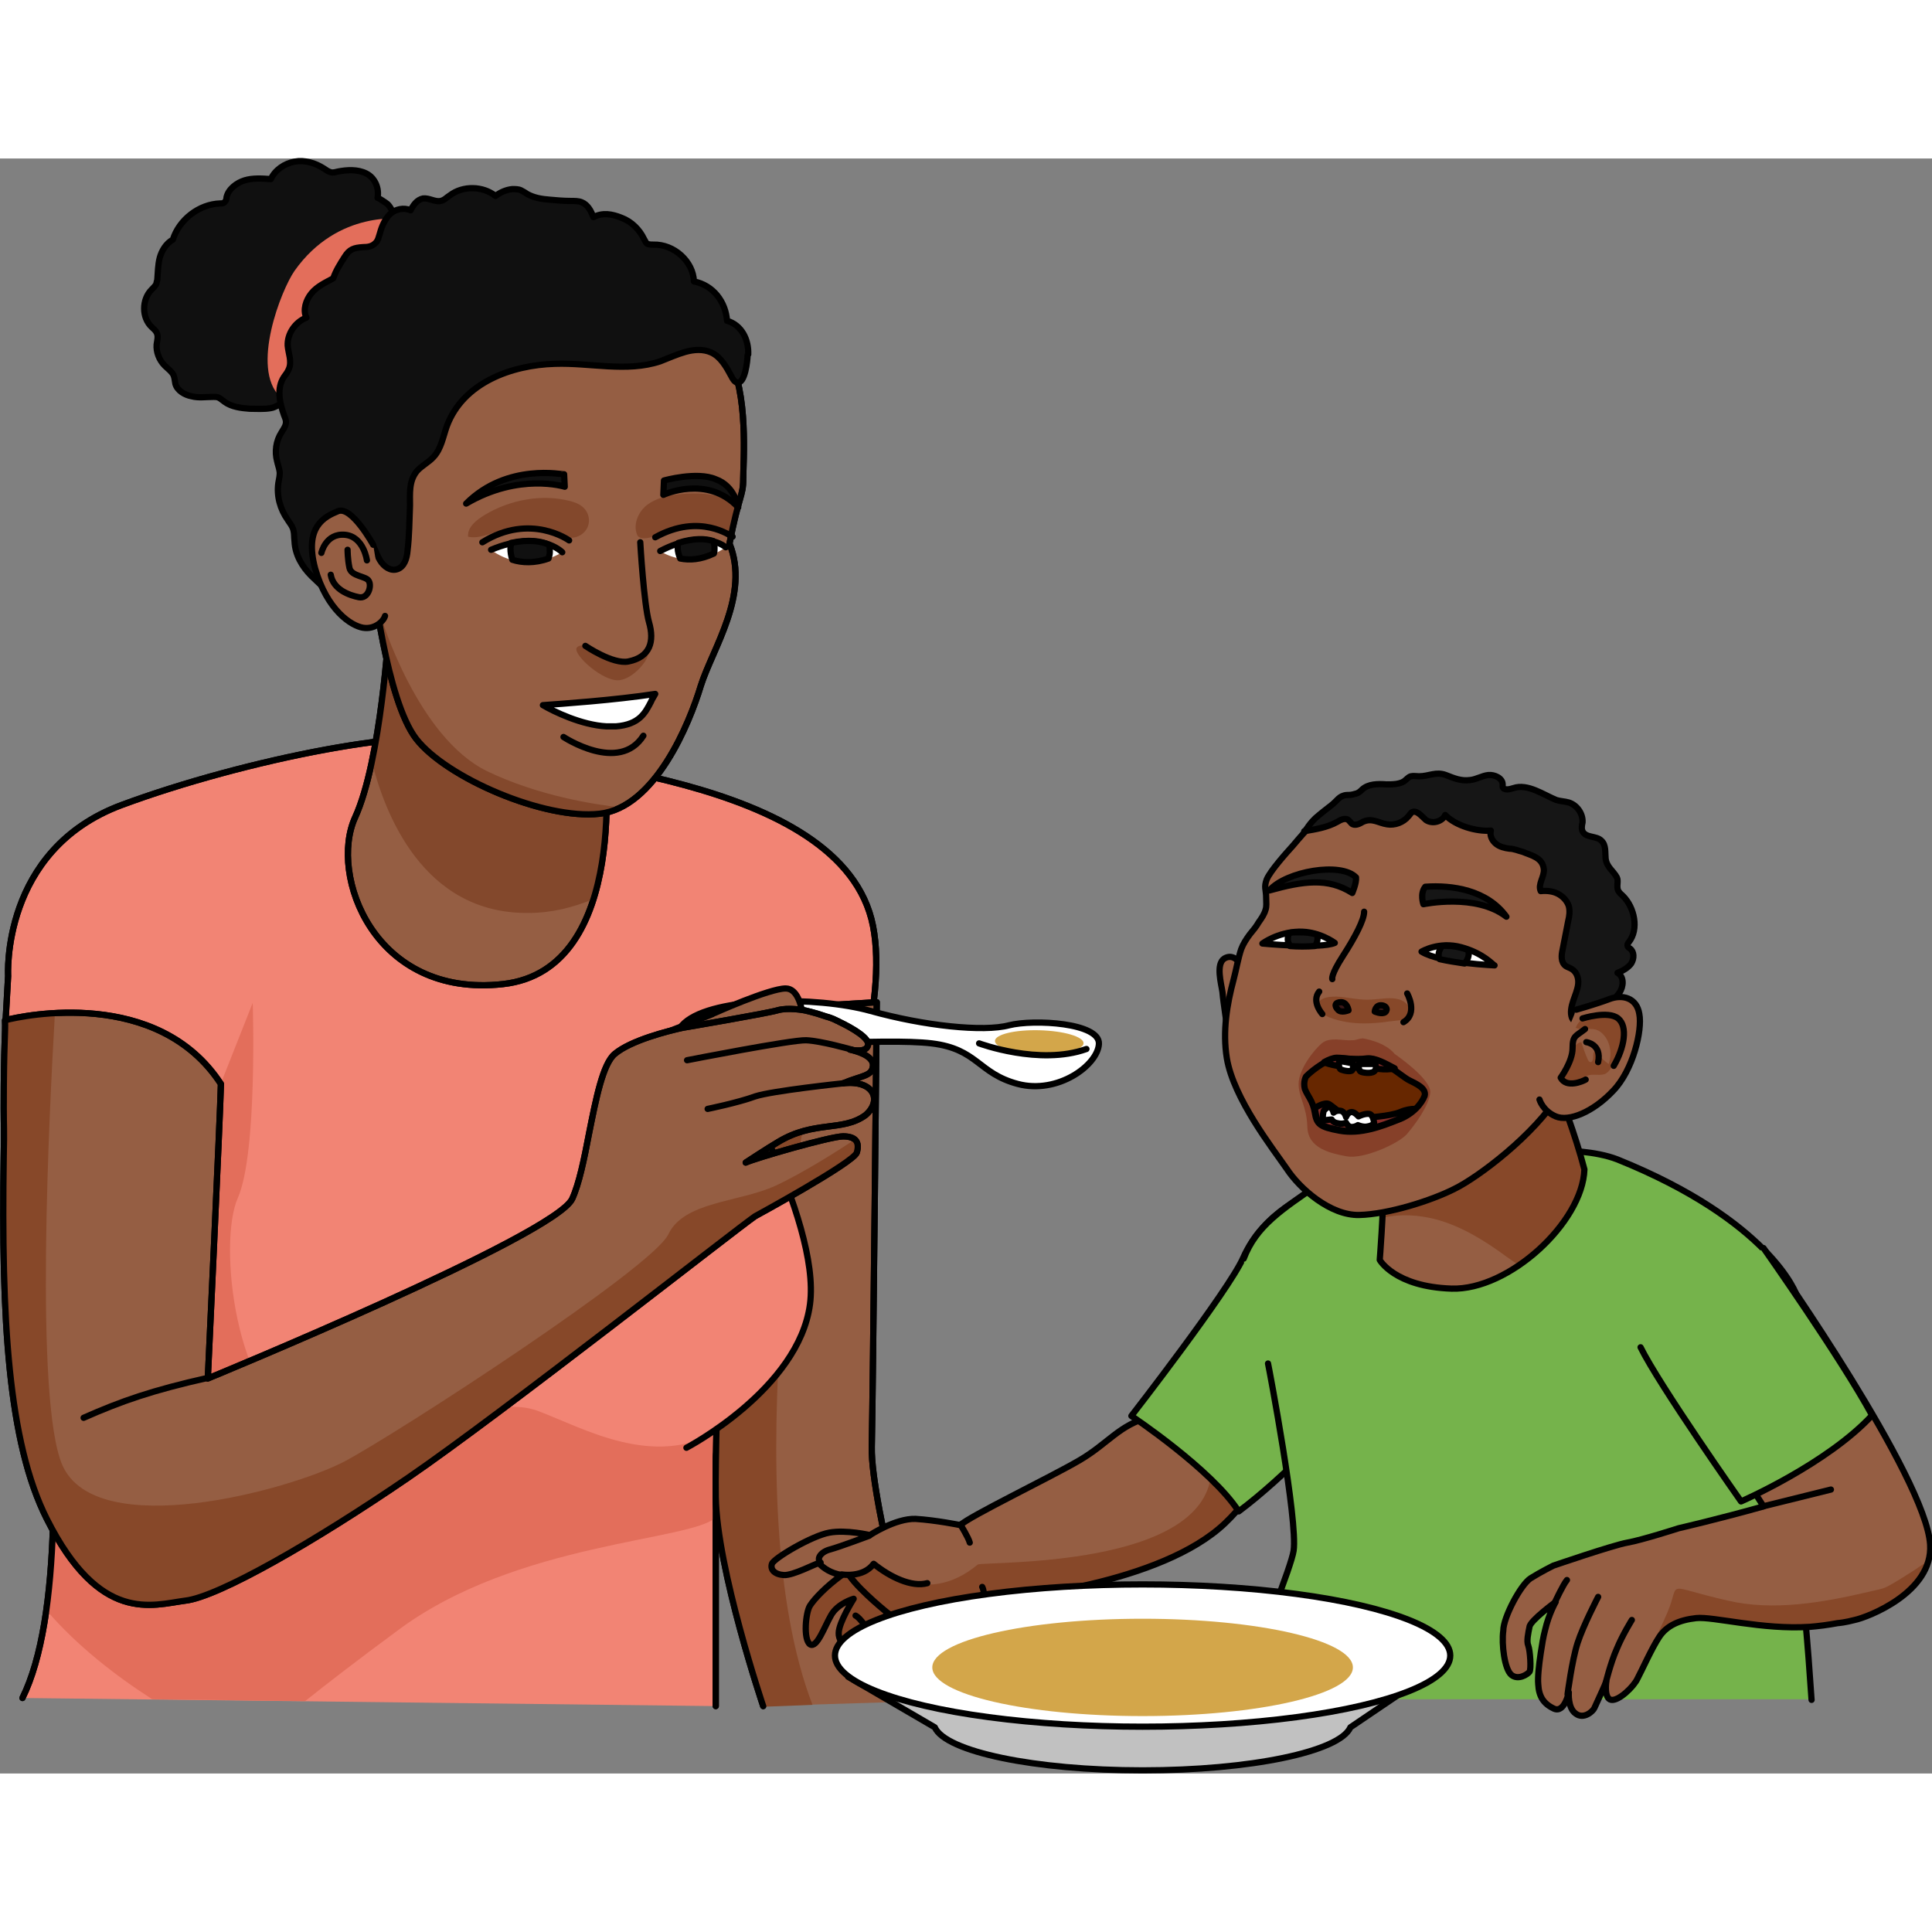 <?xml version="1.0" encoding="utf-8"?>
<!-- Created by: Science Figures, www.sciencefigures.org, Generator: Science Figures Editor -->
<svg version="1.1" id="Layer_1" xmlns="http://www.w3.org/2000/svg" xmlns:xlink="http://www.w3.org/1999/xlink" 
	 width="800px" height="800px" viewBox="0 0 309.6 258.8" xml:space="preserve"
	>
<rect x="0" y="0" width="309.6" height="258.8" fill="#808080" stroke="none"/>
<style type="text/css">
	.st0{fill:#F28474;stroke:#000000;stroke-linecap:round;stroke-linejoin:round;stroke-miterlimit:10;}
	.st1{fill:#E36E5B;}
	.st2{fill:none;stroke:#000000;stroke-linecap:round;stroke-linejoin:round;stroke-miterlimit:10;}
	.st3{fill:#955E43;stroke:#000000;stroke-linecap:round;stroke-linejoin:round;stroke-miterlimit:10;}
	.st4{fill:#874829;}
	.st5{fill:#83482C;}
	.st6{fill:#FFFFFF;stroke:#000000;stroke-linecap:round;stroke-linejoin:round;stroke-miterlimit:10;}
	.st7{fill:#D3A64A;}
	.st8{fill:#FFFFFF;}
	.st9{fill:#EFBFA0;}
	.st10{fill:#E9A77E;}
	.st11{fill:#955E43;}
	.st12{fill:#75B34B;}
	.st13{fill:#C1C1C1;stroke:#000000;stroke-linecap:round;stroke-linejoin:round;stroke-miterlimit:10;}
	.st14{fill:#161616;stroke:#000000;stroke-linecap:round;stroke-linejoin:round;stroke-miterlimit:10;}
	.st15{fill:#391616;stroke:#000000;stroke-linecap:round;stroke-linejoin:round;stroke-miterlimit:10;}
	.st16{fill:#864029;}
	.st17{fill:#672700;stroke:#000000;stroke-linecap:round;stroke-linejoin:round;stroke-miterlimit:10;}
	.st18{fill:#862E29;stroke:#000000;stroke-linecap:round;stroke-linejoin:round;stroke-miterlimit:10;}
	.st19{fill:#101010;stroke:#000000;stroke-linecap:round;stroke-linejoin:round;stroke-miterlimit:10;}
</style>
<g>
	<path class="st0" d="M3.6,246.7c12.6-25.5-2.7-108.6-2.7-108.6l0.4-7.1c0,0-1.2-20.2,18.2-27.4s48.8-13.2,57.2-9.9
		s58.4,4.8,63.2,29.3c4.8,24.6-25.2,78.3-25.2,85.2V248"/>
	<path class="st1" d="M86.2,200.7c-9-3.4-26.2,7.6-37.4,3c-11.1-4.6-13.9-29.9-10.7-37.1s2.4-31.3,2.4-31.3l-5.1,12.9L6.3,175.9
		c2,18.8,3.4,40.9,1.2,56.8c4.8,5.6,11.1,10.5,16.9,14.2l24.5,0.3c3.5-2.8,8.3-6.5,14.8-11.3c19.1-14.3,47.2-14.3,51.1-18.2v-9.5
		c0-1.2,0.2-4.3,0.2-4.3C104.7,210,93.4,203.4,86.2,200.7z"/>
	<path class="st2" d="M3.6,246.7c12.6-25.5-2.7-108.6-2.7-108.6l0.4-7.1c0,0-1.2-20.2,18.2-27.4s48.8-13.2,57.2-9.9
		s58.4,4.8,63.2,29.3c4.8,24.6-25.2,78.3-25.2,85.2V248"/>
	<path class="st3" d="M148.3,247.2c0,0-8.8-31.5-8.6-40.7c0.2-9.2,0.8-71.3,0.8-71.3s-19.8,1.2-25.4,1.6c1.4,24.6-0.6,66.1-0.4,77.7
		c0.2,11.6,7.6,33.5,7.6,33.5"/>
	<path class="st4" d="M130.2,247.8c-12.5-32.5-1.4-95.8,1.8-112c-6.1,0.4-13.6,0.8-16.7,1.1c1.4,24.6-0.6,66.1-0.4,77.7
		c0.2,11.6,7.6,33.5,7.6,33.5L130.2,247.8z"/>
	<path class="st2" d="M148.3,247.2c0,0-8.8-31.5-8.6-40.7c0.2-9.2,0.8-71.3,0.8-71.3s-19.8,1.2-25.4,1.6c1.4,24.6-0.6,66.1-0.4,77.7
		c0.2,11.6,7.6,33.5,7.6,33.5"/>
	<path class="st0" d="M115.6,142.7c0,0,16,27.3,14.2,40.9c-1.8,13.6-19.8,23-19.8,23"/>
	<path class="st3" d="M62.3,75.4c0,0-1.2,21-5.4,30.2s3,29,23.7,26.7s16.2-37.1,16.2-37.1L62.3,75.4z"/>
	<path class="st5" d="M62.3,75.4c0,0-0.7,11.5-2.7,21.3c2,8,8.1,24.4,25.1,24.2c3.7,0,7.2-0.9,10.3-2.2c3.4-10.6,1.7-23.5,1.7-23.5
		L62.3,75.4z"/>
	<path class="st2" d="M62.3,75.4c0,0-1.2,21-5.4,30.2s3,29,23.7,26.7s16.2-37.1,16.2-37.1L62.3,75.4z"/>
	<path class="st3" d="M59.7,67c0,0,2.2,19.8,7,26c4.8,6.2,20.5,13,29.4,12c8.9-1,14.4-14.5,16.2-20.5c1.9-6,7.9-14.6,4.6-22.8
		c1.5-7.7,2.2-7.6,2.2-10.3c0-2.7,0.9-14-2.4-19.5S93.5,12.2,75.9,17.5S48.4,55.4,52,62.4S59.7,67,59.7,67z"/>
	<path class="st5" d="M92.5,78.3c-1,0.8,3.4,5,6.2,5.3c2.8,0.3,6.2-4.4,4.8-4.5s-3.6,1.6-5.8,0.8C95.5,79.1,93.5,77.4,92.5,78.3z"/>
	<path class="st5" d="M117.9,55.5c-2.5-1.9-6-2-9.1-1.7c-1.8,0.2-3.6,0.6-5.1,1.7c-1.4,1.1-2.3,3.1-1.6,4.8c0.6,1.4,3.9-0.2,4.9-0.6
		c2.1-0.7,4.5-0.8,6.7-0.2c1,0.2,1.9,0.6,3,0.7c0.2,0,0.3,0,0.5,0c0.4-2,0.8-3.4,1-4.4C118.1,55.7,118,55.6,117.9,55.5z"/>
	<path class="st5" d="M77.7,57.1c-1.3,0.8-2.8,1.9-2.7,3.5c1.7,0.4,3.4-0.5,5-0.9c1.7-0.5,3.5-0.5,5.3-0.6c1,0,2,0,2.9,0.3
		c0.9,0.4,1.6,1,2.6,1.3c1.3,0.3,2.7-0.3,3.3-1.5c0.6-1.2,0.2-2.7-0.9-3.5c-0.5-0.4-1.1-0.6-1.8-0.8C86.8,53.7,81.7,54.7,77.7,57.1z
		"/>
	<path class="st5" d="M78.1,98.2c-11.2-5.4-17-24.6-17-24.6l-0.4,0.1c1.1,6.3,3.1,15.4,6,19.3c4.8,6.2,20.5,13,29.4,12
		c1.2-0.1,2.3-0.5,3.4-1C95.1,103.5,86.2,102.1,78.1,98.2z"/>
	<path class="st2" d="M59.7,67c0,0,2.2,19.8,7,26c4.8,6.2,20.5,13,29.4,12c8.9-1,14.4-14.5,16.2-20.5c1.9-6,7.9-14.6,4.6-22.8
		c1.5-7.7,2.2-7.6,2.2-10.3c0-2.7,0.9-14-2.4-19.5S93.5,12.2,75.9,17.5S48.4,55.4,52,62.4S59.7,67,59.7,67z"/>
	<path class="st6" d="M109.7,138.5c4.7-4.2,21.2-4.3,29.8-1.9c8.6,2.4,18.1,3.4,22.2,2.3c4-1,14.6-0.4,14.4,3s-6.6,8.1-13,6.4
		c-6.4-1.7-6.4-5.6-13.8-6.5s-29.1,0.7-29.1,0.7S105,142.7,109.7,138.5z"/>
	
		<ellipse transform="matrix(2.687709e-02 -1 1 2.687709e-02 20.363 304.287)" class="st7" cx="166.5" cy="141.7" rx="1.9" ry="7.1"/>
	<path class="st2" d="M156.9,141.8c0,0,9.7,3.6,17.2,0.9"/>
	<g>
		<path class="st8" d="M118.2,63.1c0,0-0.1,0-0.1,0.1C118.1,63.2,118.1,63.1,118.2,63.1z"/>
		<path class="st8" d="M117.5,62.9c0.1,0,0.1,0,0.2,0C117.7,62.9,117.6,62.9,117.5,62.9z"/>
		<path class="st8" d="M118.1,62.8c0,0,0.1,0,0.1,0C118.2,62.8,118.2,62.8,118.1,62.8z"/>
		<path class="st9" d="M128.1,151c0.1,0.1,0.2,0.1,0.3,0.2c0-0.1,0.1-0.2,0.1-0.3C128.3,151,128.2,151,128.1,151z"/>
		<path class="st6" d="M97.2,91c0.5,0,1,0,1.5,0c3.8-0.3,4.7-2.2,5.6-3.9c0.2-0.5,0.5-0.9,0.7-1.3c-6.5,1-15.2,1.6-18,1.8
			C88.7,88.6,93.2,90.8,97.2,91z"/>
		<path class="st3" d="M122.7,137.1c2-0.6,4.8-0.3,5.9-0.1c-0.2-1.2-0.8-4-2.7-4c-2.6,0-11.6,4-11.7,4.1l-8.1,3.2
			C111.8,139.2,121,137.6,122.7,137.1z"/>
		<path class="st10" d="M114.9,144.6c-1.2,0.3-3.9,1.1-6.1,1.8c2.4-0.6,5.9-1.6,9.1-2.4c-0.6,0.1-1.3,0.3-1.9,0.4L114.9,144.6z"/>
		<path class="st10" d="M133.9,143.5c0,0,0.1,0,0.1,0c-0.4-0.1-0.8-0.1-1.2-0.2C133.2,143.3,133.6,143.4,133.9,143.5z"/>
		<path class="st3" d="M135.1,148.2c3.1-1.3,4.7-1.1,4.8-2.9c0-1.6-2.8-2.3-3.7-2.5c0.7,0.1,2.6,0.5,2.9-0.7
			c0.3-1.1-2.4-2.7-4.7-3.8c0,0,0,0,0,0c-0.1-0.1-0.3-0.1-0.4-0.2c-0.6-0.3-1.2-0.5-1.6-0.6c-2-0.7-3.5-1-3.5-1c0,0,0,0,0,0
			c0,0-2.6-0.5-4.3,0c-1.7,0.5-14.6,2.7-15.2,2.8c-2.3,0.5-8.3,2-10.9,4.2c-1.9,1.6-3,7.2-4.1,12.7c-0.8,4.2-1.6,8.1-2.7,10.5
			c-2.7,5.9-58.4,28.8-58.4,28.8s2-42.3,2.1-47.2c-10.1-15.5-31.6-11-34.6-10.2c0.1,2.2-0.2,3.4-0.2,14.1c0,2.9,0.1,3.2,0,7.7
			c-0.4,26.1,0.7,45.8,6.9,58.1c8.5,16.9,16.9,13.8,22.2,13.1c5.3-0.6,20.8-9.5,35.7-19.7c14.9-10.2,52.8-40,55.6-41.9
			c0,0,15.8-8.6,16.3-10.2c0.5-1.7-0.2-2.6-2.2-2.6c-2,0-14.1,3.5-15.6,4.2c0,0,3.5-2.3,5.2-3.3c5.8-3.5,10.3-1.6,14-4.3
			C141.4,151,140.1,147.6,135.1,148.2z"/>
		<path class="st4" d="M121,169.4c0,0,15.8-8.6,16.3-10.2c0.3-0.9,0.2-1.6-0.3-2c-2.4,1.6-8.2,5.3-12.7,7.4
			c-5.9,2.7-14.7,2.5-17.2,7.8c-2.5,5.3-43.1,31.7-51.9,36.4c-8.8,4.6-39.7,13-45.2,0.6c-4.5-10.3-2.1-56.8-1.2-72.4
			c-4,0.2-7,0.9-8,1.2c0.1,2.2-0.2,3.4-0.2,14.1c0,2.9,0.1,3.2,0,7.7c-0.4,26.1,0.7,45.8,6.9,58.1c8.5,16.9,16.9,13.8,22.2,13.1
			c5.3-0.6,20.8-9.5,35.7-19.7C80.3,201.1,118.2,171.3,121,169.4z"/>
		<path class="st2" d="M135.1,148.2c3.1-1.3,4.7-1.1,4.8-2.9c0-1.6-2.8-2.3-3.7-2.5c0.7,0.1,2.6,0.5,2.9-0.7
			c0.3-1.1-2.4-2.7-4.7-3.8c0,0,0,0,0,0c-0.1-0.1-0.3-0.1-0.4-0.2c-0.6-0.3-1.2-0.5-1.6-0.6c-2-0.7-3.5-1-3.5-1c0,0,0,0,0,0
			c0,0-2.6-0.5-4.3,0c-1.7,0.5-14.6,2.7-15.2,2.8c-2.3,0.5-8.3,2-10.9,4.2c-1.9,1.6-3,7.2-4.1,12.7c-0.8,4.2-1.6,8.1-2.7,10.5
			c-2.7,5.9-58.4,28.8-58.4,28.8s2-42.3,2.1-47.2c-10.1-15.5-31.6-11-34.6-10.2c0.1,2.2-0.2,3.4-0.2,14.1c0,2.9,0.1,3.2,0,7.7
			c-0.4,26.1,0.7,45.8,6.9,58.1c8.5,16.9,16.9,13.8,22.2,13.1c5.3-0.6,20.8-9.5,35.7-19.7c14.9-10.2,52.8-40,55.6-41.9
			c0,0,15.8-8.6,16.3-10.2c0.5-1.7-0.2-2.6-2.2-2.6c-2,0-14.1,3.5-15.6,4.2c0,0,3.5-2.3,5.2-3.3c5.8-3.5,10.3-1.6,14-4.3
			C141.4,151,140.1,147.6,135.1,148.2z"/>
	</g>
	<g>
		<g>
			<path class="st11" d="M184.2,201.7c-4.8,1.2-6.6,4.2-11.2,6.9c-4.6,2.7-17.9,9.1-19.1,10.4c0,0-3.9-0.8-7.2-1
				c-3.2-0.1-7.3,2.6-7.3,2.6s-3.8-0.9-6.5-0.4c-2.8,0.5-8.9,4.1-9.2,5c-0.3,0.9,0.4,1.7,1.9,1.8c1.5,0.1,5.2-1.9,5.6-1.9
				c0.8,0.8,1.9,1.6,3.7,1.9c-2.5,1.8-4.4,3.8-5.1,4.9c-0.7,1.1-1.1,5.4,0,6.2c1.1,0.7,2.3-2.8,3.4-4.7c1.1-1.9,3.6-2.6,3.6-2.6
				s-2.4,3.8-2.4,5.5c-0.1,1.7,2.6,4.4,4.1,3.2c1.5-1.1,0.5-3.8,0.5-3.8l3.4-2.5l1.2,0.7c0,0-1.6,1.9-2,4.6c0,0,0.1,3.5,1.6,3.6
				c1.5,0.1,2.1-3.2,2.1-3.2s1.6-3.7,4.3-3.9c2.7-0.2,6.2-0.8,7.8-4c4.7-0.1,28.7-2.6,38.9-12.3c10.2-9.7,12.2-25.5,13-32.7"/>
			<path class="st4" d="M141.7,238.5c0.3-2.7,2-4.6,2-4.6l-1.2-0.7l-3.4,2.5c0,0,1,2.6-0.5,3.8c-1.5,1.2-4.2-1.5-4.1-3.2
				c0.1-1.7,2.4-5.5,2.4-5.5s-2.5,0.7-3.6,2.6c-1.1,1.9-2.3,5.4-3.4,4.7c-1.1-0.7-0.7-5.1,0-6.2c0.6-1.1,2.5-3,4.9-4.7
				c1.6,0.4,3.8,0.4,5.3-1.9c0,0,7.9,7.3,16.6,0c2.1-0.5,36.3,0.5,37.4-14.7c5.7-6.4,10.1-17.9,6.1-25.9c2.5-0.7,7.3,0.5,11.7,2.4
				c-1.2-0.4-2-0.7-2.5-0.9c-0.8,7.2-2.8,23-13,32.7c-10.2,9.7-34.2,12.3-38.9,12.3c-1.6,3.1-5.1,3.7-7.8,4
				c-2.7,0.2-4.3,3.9-4.3,3.9s-0.6,3.3-2.1,3.2C141.7,242,141.7,238.5,141.7,238.5z"/>
			<path class="st2" d="M184.2,201.7c-4.8,1.2-6.6,4.2-11.2,6.9c-4.6,2.7-17.9,9.1-19.1,10.4c0,0-3.9-0.8-7.2-1
				c-3.2-0.1-7.3,2.6-7.3,2.6s-3.8-0.9-6.5-0.4c-2.8,0.5-8.9,4.1-9.2,5c-0.3,0.9,0.4,1.7,1.9,1.8c1.5,0.1,5.2-1.9,5.6-1.9
				c0.8,0.8,1.9,1.6,3.7,1.9c-2.5,1.8-4.4,3.8-5.1,4.9c-0.7,1.1-1.1,5.4,0,6.2c1.1,0.7,2.3-2.8,3.4-4.7c1.1-1.9,3.6-2.6,3.6-2.6
				s-2.4,3.8-2.4,5.5c-0.1,1.7,2.6,4.4,4.1,3.2c1.5-1.1,0.5-3.8,0.5-3.8l3.4-2.5l1.2,0.7c0,0-1.6,1.9-2,4.6c0,0,0.1,3.5,1.6,3.6
				c1.5,0.1,2.1-3.2,2.1-3.2s1.6-3.7,4.3-3.9c2.7-0.2,6.2-0.8,7.8-4c4.7-0.1,28.7-2.6,38.9-12.3c10.2-9.7,12.2-25.5,13-32.7"/>
			<path class="st2" d="M184.2,201.7c0,0,1.2,2.3,4,3.9"/>
			<path class="st2" d="M153.9,218.9c0,0,1.3,2.1,1.5,2.9"/>
			<path class="st2" d="M157.5,231c0,0,0.4-1.1-0.1-2.1"/>
			<path class="st2" d="M139.3,220.7c0,0-4.8,1.8-6.3,2.2c-1.5,0.4-2.2,1.5-1.5,2.1"/>
			<path class="st2" d="M134.9,226.9c0,0,3.4,0.6,5.1-1.7c2.6,2.1,6.1,3.8,8.6,3.1"/>
			<path class="st2" d="M142.4,233.2c0,0-4.4-3.5-6.2-6"/>
			<path class="st2" d="M139,235.7c0,0-1.1-1.8-1.9-2.2"/>
			<path class="st2" d="M145.3,239c0,0,0.1-1.7-0.9-2.4"/>
		</g>
		<path id="changecolor_19_" class="st12" d="M210.2,165.8c0,0-7.6,2.7-11,10.4c-2.3,5.2-17.9,25.3-17.9,25.3s12.9,8.6,17.2,15.3
			c7.5-5.6,15.7-14.6,15.7-14.6"/>
		<path class="st2" d="M210.2,165.8c0,0-7.6,2.7-11,10.4c-2.3,5.2-17.9,25.3-17.9,25.3s12.9,8.6,17.2,15.3
			c7.5-5.6,15.7-14.6,15.7-14.6"/>
		<path class="st12" d="M207.3,223c-0.4,2.6-5,14-8.9,23.9h91.8c-0.6-9-1.4-18.1-1.9-20.4c-1.2-5-6.9-14-6.9-14l9.1-8.9
			c0,0-2.6-20.7-2.6-21.2c0-0.6-4.5-12.3-28.8-22.1c-3.6-1.4-8.5-1.4-8.5-1.4l-25.5,0c0,0-8.5,1.6-14.1,5.5
			c-5.6,3.9-9.8,6.5-11.8,11.8l3.9,16.8C203.4,194,208,218.3,207.3,223z"/>
		<path class="st2" d="M290.3,247c-0.6-9-1.4-18.1-1.9-20.4c-1.2-5-6.9-14-6.9-14l9.1-8.9c0,0-2.6-20.7-2.6-21.2
			c0-0.6-4.5-12.3-28.8-22.1c-3.6-1.4-8.5-1.4-8.5-1.4l-25.5,0c0,0-8.5,1.6-14.1,5.5c-5.6,3.9-9.8,6.5-11.8,11.8"/>
		<path class="st2" d="M203.2,193.1c0.2,0.9,4.8,25.2,4.1,30c-0.4,2.6-5,14-8.9,23.9"/>
		<path class="st13" d="M229.4,242.6l-43.5,0.3c-0.9,0-1.8,0-2.8,0c-1.7,0-3.3,0-4.9,0.1l-42.3,0.3l13.9,8.1
			c1.7,3.9,16,6.9,33.3,6.9s31.6-3,33.3-6.9L229.4,242.6z"/>
		<ellipse class="st6" cx="183.1" cy="239.9" rx="49.3" ry="11.4"/>
		<ellipse class="st7" cx="183.1" cy="241.8" rx="33.7" ry="7.8"/>
		<g>
			<g>
				<path class="st11" d="M245.3,227.5c1.6-1,3.6-2,3.6-2s9.6-3.3,11.9-3.7c2.3-0.4,8.2-2.3,8.2-2.3s6.5-1.5,13.6-3.5l-9-14.2
					c0,0-4.2-20.2,10.8-24.9c0,0,24.2,34.4,24.9,45.2c0.5,7.7-10.1,11.7-12.1,12.1c-1.5,0.4-2.6,0.5-2.7,0.5
					c-1.6,0.3-3.2,0.5-4.5,0.6c-7.6,0.5-15.5-1.7-18.2-1.4c-2.7,0.3-4.7,1.2-5.9,3c-1.2,1.8-2.8,5.4-3.5,6.7c-0.6,1.3-3,3.6-4.2,3.4
					c-1.2-0.2-0.8-2.9-0.8-2.9s-1.6,3.6-1.9,4.2c-0.2,0.5-1.7,1.9-3,0.9c-1.3-0.9-1.1-3.4-1.1-3.4s-0.7,3.4-2.4,2.6
					c-1.7-0.8-2.4-2-2.5-3.9c-0.1-1.1,0.1-3,0.4-5c0.2-1.3,0.4-2.6,0.7-3.7c0.6-2.6,1.7-4.5,1.7-4.5s-4.1,3-4.2,4
					c-0.2,1-0.5,2.3-0.2,3c0.3,0.8,0.5,3.8,0.2,4.2c-0.3,0.4-1.8,1.4-2.9,0.5s-1.6-4.9-1.3-7.1C240.9,233.8,243.7,228.5,245.3,227.5
					z"/>
				<path class="st4" d="M264.2,239.6c-0.1,0.2-0.2,0.5-0.3,0.7c0,0.1-0.1,0.2-0.1,0.2c-0.5,1-1,2-1.3,2.6c0,0,0,0,0,0
					c-0.1,0.1-0.1,0.3-0.2,0.4c-0.1,0.1-0.1,0.2-0.2,0.3c0,0,0,0.1-0.1,0.1c-0.1,0.1-0.2,0.3-0.3,0.5c1.8-3.5,4.2-8.4,5.5-11.4
					c2.2-5.2-0.9-4.3,9.7-1.9c7.3,1.7,15.2,0.3,22.5-1.4c1.1-0.3,2.3-0.4,3.3-1c1.1-0.6,2.2-1.3,3.3-2c1-0.6,1.9-1.3,2.9-1.9
					c-1.8,5.9-10.1,8.9-11.8,9.2c-1.5,0.4-2.6,0.5-2.7,0.5c-1.6,0.3-3.2,0.5-4.5,0.6c-7.6,0.5-15.5-1.7-18.2-1.4
					c-2.4,0.3-4.2,1-5.4,2.4c-0.2,0.2-0.3,0.4-0.5,0.6c-0.1,0.2-0.3,0.5-0.5,0.7c-0.2,0.3-0.3,0.6-0.5,0.9c-0.2,0.3-0.3,0.6-0.5,0.9
					C264.3,239.4,264.2,239.5,264.2,239.6z"/>
				<path class="st2" d="M245.3,227.5c1.6-1,3.6-2,3.6-2s9.6-3.3,11.9-3.7c2.3-0.4,8.2-2.3,8.2-2.3s6.5-1.5,13.6-3.5l-9-14.2
					c0,0-4.2-20.2,10.8-24.9c0,0,24.2,34.4,24.9,45.2c0.5,7.7-10.1,11.7-12.1,12.1c-1.5,0.4-2.6,0.5-2.7,0.5
					c-1.6,0.3-3.2,0.5-4.5,0.6c-7.6,0.5-15.5-1.7-18.2-1.4c-2.7,0.3-4.7,1.2-5.9,3c-1.2,1.8-2.8,5.4-3.5,6.7c-0.6,1.3-3,3.6-4.2,3.4
					c-1.2-0.2-0.8-2.9-0.8-2.9s-1.6,3.6-1.9,4.2c-0.2,0.5-1.7,1.9-3,0.9c-1.3-0.9-1.1-3.4-1.1-3.4s-0.7,3.4-2.4,2.6
					c-1.7-0.8-2.4-2-2.5-3.9c-0.1-1.1,0.1-3,0.4-5c0.2-1.3,0.4-2.6,0.7-3.7c0.6-2.6,1.7-4.5,1.7-4.5s-4.1,3-4.2,4
					c-0.2,1-0.5,2.3-0.2,3c0.3,0.8,0.5,3.8,0.2,4.2c-0.3,0.4-1.8,1.4-2.9,0.5s-1.6-4.9-1.3-7.1C240.9,233.8,243.7,228.5,245.3,227.5
					z"/>
				<path class="st2" d="M257.2,244.7c0,0,0.9-3.7,1.9-5.9c0.9-2.2,2.4-4.6,2.4-4.6"/>
				<path class="st2" d="M251.2,246.1c0,0,0.7-5.4,1.6-8.2c0.9-2.8,3.3-7.4,3.3-7.4"/>
				<path class="st2" d="M249.2,231.3c0,0,1.3-2.8,1.9-3.5"/>
			</g>
			<line class="st2" x1="282.5" y1="216" x2="293.4" y2="213.3"/>
			<path id="changecolor_17_" class="st12" d="M282.6,174.6c0,0,12.4,17.6,17.4,26.8c-7.2,7.8-21,13.8-21,13.8s-13.1-18.6-16.1-24.7
				"/>
			<path class="st2" d="M282.6,174.6c0,0,12.4,17.6,17.4,26.8c-7.2,7.8-21,13.8-21,13.8s-13.1-18.6-16.1-24.7"/>
		</g>
		<path class="st11" d="M249.9,149.9c0,0,2.5,6.3,4,12.1c-0.3,8.5-12.1,19.4-21.3,19.1c-9.1-0.3-11.5-4.6-11.5-4.6s0.6-7.6,0.6-12.1
			C226.6,153.5,244.1,148.1,249.9,149.9z"/>
		<path class="st4" d="M254,162c-1.5-5.8-4-12.1-4-12.1c0,0-0.1,0-0.1,0c-6.6,1.4-13.1,3.1-19.5,5.3c-3.7,2.4-6.9,5.5-8.6,9.3
			c0,1.5-0.1,3.4-0.2,5.2c0.1,0,0.1,0,0.2,0c2.7-0.6,5.6-0.4,8.3,0.3c4.1,1.1,7.8,3.4,11.2,5.9c0.7,0.5,1.4,1,2.2,1.5
			C249.1,173.5,253.8,167.3,254,162z"/>
		<path class="st2" d="M249.9,149.9c0,0,2.5,6.3,4,12.1c-0.3,8.5-12.1,19.4-21.3,19.1c-9.1-0.3-11.5-4.6-11.5-4.6s0.6-7.6,0.6-12.1
			C226.6,153.5,244.1,148.1,249.9,149.9z"/>
		<g>
			<path class="st11" d="M198.7,129c0,0-1-1.7-2.5-0.8c-1.4,0.9-0.5,4-0.3,5.4c0.1,1.4,0.8,5.9,0.8,5.9"/>
			<path class="st2" d="M198.7,129c0,0-1-1.7-2.5-0.8c-1.4,0.9-0.5,4-0.3,5.4c0.1,1.4,0.8,5.9,0.8,5.9"/>
			<path class="st11" d="M200.3,124.3c-0.6,0.8-1.1,1.6-1.4,2.4c-0.5,1.5-0.8,3.3-1.2,4.8c-1.1,4.1-1.8,8.4-1.1,12.7
				c1.1,6.5,7.4,14.5,9.6,17.7c2.1,3.2,7,7.5,11.6,7.4c4.6-0.1,11.6-2.3,15.3-4.2c3.7-1.8,12.8-8.6,16.9-15.3
				c4.1-6.7,4.5-11.7,5.1-21.2c0.6-9.5-5.7-22.2-16.3-26.2c-10.2-3.8-13.2-0.1-23.7,1.7c-3.4,0.6-5.7,3.4-7.9,6
				c-1,1.1-3.6,4-4.2,5.4c-0.5,1.3-0.1,1.6-0.1,3c0,0.7,0.1,1.3-0.1,1.9c-0.2,0.7-0.6,1.3-1.1,2
				C201.3,123.1,200.8,123.7,200.3,124.3z"/>
			<path class="st2" d="M200.3,124.3c-0.6,0.8-1.1,1.6-1.4,2.4c-0.5,1.5-0.8,3.3-1.2,4.8c-1.1,4.1-1.8,8.4-1.1,12.7
				c1.1,6.5,7.4,14.5,9.6,17.7c2.1,3.2,7,7.5,11.6,7.4c4.6-0.1,11.6-2.3,15.3-4.2c3.7-1.8,12.8-8.6,16.9-15.3
				c4.1-6.7,4.5-11.7,5.1-21.2c0.6-9.5-5.7-22.2-16.3-26.2c-10.2-3.8-13.2-0.1-23.7,1.7c-3.4,0.6-5.7,3.4-7.9,6
				c-1,1.1-3.6,4-4.2,5.4c-0.5,1.3-0.1,1.6-0.1,3c0,0.7,0.1,1.3-0.1,1.9c-0.2,0.7-0.6,1.3-1.1,2
				C201.3,123.1,200.8,123.7,200.3,124.3z"/>
			<path class="st4" d="M211.5,135c0.5-0.6,1.7-0.7,2.7-0.7c1.7,0.1,3.3,0.5,4.9,0.5c1.9,0,3.9-0.6,5.5,0.1c1.1,0.5,1.5,1.5,1.5,2.4
				c0,0.1,0,0.3-0.1,0.4c-0.2,0.2-0.6,0.3-0.9,0.3c-0.9,0.1-1.7,0.2-2.6,0.3c-1.3,0.2-2.6,0.3-3.9,0.3c-1.9,0-3.8-0.3-5.4-0.9
				C211.9,137.2,210.5,136.2,211.5,135z"/>
			<path class="st14" d="M215.8,102c-1.2,0.1-1.5,0.9-2.4,1.6c-0.9,0.7-1.8,1.4-2.6,2.1c-0.3,0.3-0.6,0.6-0.9,1
				c-0.2,0.2-0.7,1.1-0.9,1.1c1.8-0.3,3.7-0.6,5.3-1.5c0.5-0.3,1.1-0.6,1.6-0.4c0.4,0.2,0.6,0.7,0.9,0.8c0.5,0.2,1.1-0.1,1.6-0.4
				c1.5-0.7,2.5,0.2,3.9,0.4c1.2,0.2,2.6-0.3,3.4-1.3c0.2-0.2,0.3-0.4,0.5-0.6c0.8-0.5,1.6,0.6,2.3,1.2c1,0.7,2.6,0.3,3.1-0.8
				c1.6,1.7,5,2.7,7.3,2.5c-0.2,0.8,0.2,1.6,0.8,2.1s1.4,0.7,2.2,0.8c0.4,0,0.7,0.1,1.1,0.2c0.3,0.1,0.6,0.2,1,0.3
				c1.4,0.6,3.2,0.9,3.4,2.8c0.1,1.2-1,2.4-0.5,3.5c0.9-0.1,1.9,0,2.7,0.4s1.5,1.1,1.8,2c0.2,0.8,0.1,1.6-0.1,2.4
				c-0.3,1.5-0.6,3.1-0.9,4.6c-0.2,0.9-0.3,2,0.5,2.6c0.3,0.2,0.7,0.3,1,0.5c0.8,0.5,1.1,1.5,1,2.4s-0.5,1.8-0.8,2.7
				s-0.5,1.9-0.2,2.7c0.1,0.2,0.2,0.4,0.4,0.5c0.4,0.3,0.9,0.1,1.4-0.1c1-0.3,2.9,0.4,3.4-0.6c0.2-0.3,0.2-0.6,0.3-0.9
				c0.3-1.2,1.4-1.9,2.1-2.9c0.7-1,0.8-2.6-0.3-3.2c0.8-0.3,1.7-0.8,2.2-1.5c0.5-0.8,0.5-1.9-0.2-2.4c-0.2-0.1-0.4-0.3-0.4-0.5
				c0-0.2,0.1-0.4,0.2-0.5c1.7-2.1,0.9-5.6-0.9-7.4c-0.3-0.3-0.6-0.5-0.8-0.9c-0.3-0.7,0.1-1.5-0.2-2.1c-0.6-1.1-1.6-1.6-1.8-3
				c-0.1-1,0.1-2.2-0.7-2.9c-0.8-0.8-2.5-0.4-3-1.5c-0.2-0.4-0.1-1,0-1.4c0.1-1.4-0.9-2.8-2.2-3.2c-0.7-0.2-1.4-0.2-2-0.4
				c-2-0.8-4.6-2.7-6.9-1.9c-0.6,0.2-1.5,0.4-1.7-0.2c0-0.1,0-0.3,0-0.4c0-1-1.3-1.6-2.3-1.5c-1,0.1-1.9,0.7-2.9,0.8
				c-1.5,0.2-2.6-0.3-3.9-0.8c-1.6-0.6-2.7,0.2-4.3,0.2c-0.4,0-0.9-0.1-1.3,0c-0.4,0.1-0.7,0.5-1.1,0.8c-0.8,0.5-1.9,0.5-2.8,0.5
				c-1.4-0.1-2.9-0.1-3.9,0.8c-0.3,0.3-0.6,0.6-1.1,0.7C216.6,102,216.2,102,215.8,102z"/>
			<path class="st11" d="M252.6,136.4c0,0,3.2-0.9,5.3-1.7c2.1-0.8,4.4-0.2,4.8,2.4c0.5,2.6-1,9-4.2,12.3c-3.2,3.4-7.1,5-9.2,4.1
				c-2.1-0.9-2.6-2.7-2.6-2.7"/>
			<path class="st4" d="M256,139.7c0.5,0.2,0.9,0.6,1.2,1c0.9,1.2,1.1,2.9,0.6,4.4c-0.8-0.5-1.5-1.3-2.1-2.1
				c-0.4,0.1-0.4,0.6-0.4,0.9c0,0.4-0.1,0.9-0.4,0.9c-0.3,0-0.4-0.3-0.5-0.5c-0.4-0.9-0.7-1.8-1-2.7c-0.6,0.1-1.1,0.6-1.5,1.2
				c-0.3,0.6-0.5,1.2-0.6,1.8c-0.2,0.9-0.4,1.8-0.6,2.6c-0.1,0.3-0.1,0.6,0,0.8c0.1,0.2,0.3,0.2,0.5,0.3c1.2,0.2,2.2-1.1,3.4-1.4
				c0.9-0.2,1.8,0.1,2.6-0.2c0.6-0.3,1-0.9,1.3-1.6c0.8-1.6,1.3-3.4,1.4-5.2c0.2-2.6-1.7-2.7-3.8-2.8c-1.5,0-3,0.7-3.6,2.2
				C253.6,139.8,254.9,139.2,256,139.7z"/>
			<path class="st2" d="M252.6,136.4c0,0,3.2-0.9,5.3-1.7c2.1-0.8,4.4-0.2,4.8,2.4c0.5,2.6-1,9-4.2,12.3c-3.2,3.4-7.1,5-9.2,4.1
				c-2.1-0.9-2.6-2.7-2.6-2.7"/>
			<path class="st2" d="M253.6,137.8c0,0,4.1-1.3,5.7,0c1.6,1.3,1,4.7-0.7,7.6"/>
			<path class="st2" d="M254,139.5c-1.5,1.2-2,1-2,3.1c0,2.1-1.9,4.7-1.9,4.7c0.9,1.7,3.5,0.6,4,0.3"/>
			<path class="st2" d="M254.2,141.6c0,0,2.5,0.3,1.9,3.2"/>
			<path class="st6" d="M227.8,127.1c0,0,2.8-1.7,6.4-0.7s5,2.8,5.3,2.9C239.8,129.3,230.9,129,227.8,127.1z"/>
			<path class="st6" d="M213.9,125.7c0,0-2.5-1.9-5.8-1.8c-3.4,0.1-5.8,1.9-5.8,1.9S211.6,126.7,213.9,125.7z"/>
			<path class="st15" d="M216.1,136.5c0,0-0.2-1.3-1.2-1.3s-1.1,0.6-0.5,1.2C214.9,137,216.1,136.5,216.1,136.5z"/>
			<path class="st15" d="M220.3,136.7c0,0,0.1-1.1,1.1-1c1,0.1,1,1,0.4,1.2S220.3,136.7,220.3,136.7z"/>
			<path class="st2" d="M211.9,137.1c0,0-1.8-2-0.5-3.6"/>
			<path class="st2" d="M225.5,133.8c0,0,1.8,3.2-0.6,4.6"/>
			<path class="st16" d="M216.6,141.3c-1.4,0.1-3.5-0.6-4.8,0.5s-3.7,4.2-3.7,6.5c0,2.2,1.3,3.5,1.4,6.9c0.1,3.4,3.6,4.2,6.3,4.7
				c2.7,0.5,8.2-2,9.6-3.5c1.3-1.5,3.6-4.6,3.8-6.7c0.2-2.2-5.7-6.2-5.7-6.2c-1.6-2-5.1-2.5-5.1-2.5
				C217.3,141.1,217.5,141.3,216.6,141.3z"/>
			<path class="st17" d="M209.3,147.1C209.3,147,209.3,147,209.3,147.1c1.2-1.2,3.6-2.9,4.9-2.9c1.3-0.1,2.7,0.3,4.9,0.1
				c2.2-0.3,5.5,2.8,6.7,3.4c1.2,0.6,2.8,1.3,2.5,2.5c-0.4,1.1-1.8,3-4.4,3.9c-2.5,1-5.9,2.3-9.2,1.7c-3.3-0.6-3.7-1.1-4-2.9
				c-0.3-1.9-1.2-2.7-1.6-3.8C208.8,147.9,209.3,147.1,209.3,147.1z"/>
			<path class="st18" d="M226.6,152.3c-0.4,0-1.3,0.1-2.2,0.5c-1.7,0.7-5.3,0.9-7.1,1c-1.8,0.1-3.7-2-4.4-2.3
				c-0.7-0.3-2.1,0.6-2.1,0.6s-0.1,0.1-0.1,0.3c0,0.1,0.1,0.2,0.1,0.4c0.3,1.9,0.7,2.3,4,2.9c3.3,0.6,6.6-0.7,9.2-1.7
				C225,153.6,225.9,153,226.6,152.3z"/>
			<path class="st18" d="M219.1,144.2c-2.2,0.3-3.6-0.1-4.9-0.1c-0.5,0-1.3,0.3-2,0.7c0.3,0.2,1,0.4,2.1,0.6
				c1.9,0.3,5.5,0.4,6.7,0.5c0.8,0.1,1.8,0.1,2.5-0.1C222,145,220.4,144.1,219.1,144.2z"/>
			<path class="st14" d="M206.6,124.1c-0.2,0.4-0.3,0.9-0.2,1.4c0.1,0.2,0.2,0.5,0.3,0.7c1.3,0.1,2.7,0.1,4,0
				c0.4-0.5,0.5-1.1,0.4-1.7c0-0.1,0-0.1,0-0.1c-0.9-0.3-1.8-0.4-2.9-0.4C207.5,124,207,124,206.6,124.1z"/>
			<path class="st14" d="M235.3,127c0-0.1-0.1-0.2-0.1-0.2c-0.3-0.1-0.6-0.2-1-0.3c-1.1-0.3-2.2-0.4-3.1-0.3
				c-0.4,0.5-0.7,1.2-0.5,1.9c0,0.1,0,0.1,0.1,0.2c1.3,0.3,2.7,0.5,4,0.7C235.2,128.4,235.5,127.7,235.3,127z"/>
			<path class="st14" d="M228.1,119.5c0,0,8.4-1.8,13.3,2c-3.1-4.3-8.7-5.1-13-4.8C227.5,117.8,228.1,119.5,228.1,119.5z"/>
			<path class="st14" d="M216.7,117.7c0,0,0.7-1.6,0.6-2.5c-2.4-2.5-11.2-1-13.9,2.1C208.8,115.8,212.8,115.2,216.7,117.7z"/>
		</g>
		<path class="st6" d="M214.6,144.6c0,0-0.2,1.2,0.3,1.4s1.6,0.4,1.8,0.1s0.1-1.1,0.1-1.1L214.6,144.6z"/>
		<path class="st6" d="M217.7,145.1c0,0,0,1,0.3,1.2s1.7,0.4,2.2,0c0.5-0.4,0.2-1.2,0.2-1.2L217.7,145.1z"/>
		<path class="st6" d="M212.8,152c0,0-0.6,0.4-0.7,0.7c-0.1,0.4-0.3,1.5,0.3,1.4c0.7-0.1,1-0.1,1-0.1s0.2,0.5,1,0.6
			c0.8,0.2,1.3-0.1,1.3-0.1s0.3,0.7,0.9,0.7c0.6,0,1-0.3,1-0.3s0.9,0.4,1.6,0.2c0.7-0.1,1-0.5,1-0.5s-0.1-1.4-0.8-1.5
			s-1.7,0.4-1.7,0.4s-0.6-0.7-1.1-0.7c-0.6,0-0.9,0.8-0.9,0.8s-0.2-0.9-0.9-1c-0.7-0.1-1.1,0.3-1.1,0.3S213.5,151.9,212.8,152z"/>
		<path class="st2" d="M213.5,131.5c0,0-0.3-0.6,1.7-3.7c2-3.1,3.4-5.8,3.4-7.1"/>
	</g>
	<g>
		<path class="st19" d="M45.8,39.3c-0.8-0.2-1.6,0.6-2.4,0.7c-1.1,0.2-2.3,0.1-3.4,0.1c-1.4-0.1-2.9-0.3-4-1.1
			c-0.3-0.2-0.6-0.5-1-0.7c-0.3-0.1-0.5-0.1-0.8-0.1c-1.2,0-2.4,0.2-3.5-0.1c-1.1-0.2-2.3-0.9-2.6-2c-0.1-0.5-0.1-0.9-0.3-1.4
			c-0.3-0.6-0.9-1-1.4-1.5c-0.9-0.9-1.4-2.2-1.3-3.4c0.1-0.7,0.3-1.3,0-1.9c-0.2-0.4-0.5-0.6-0.8-0.9c-1.6-1.5-1.6-4.4,0-6
			c0.2-0.2,0.5-0.5,0.7-0.8c0.1-0.2,0.1-0.5,0.2-0.7c0.1-1.2,0.1-2.5,0.4-3.6s1-2.3,2.1-2.9c1-3.2,4.2-5.7,7.6-5.8
			c0.2,0,0.5,0,0.7-0.2c0.2-0.2,0.3-0.5,0.3-0.8c0.3-1.3,1.6-2.3,2.9-2.7c1.3-0.4,2.8-0.3,4.2-0.2c0.7-1.5,2.2-2.5,3.8-2.8
			s3.3,0.2,4.7,1.1c0.3,0.2,0.7,0.5,1.1,0.6c0.3,0.1,0.7,0,1.1-0.1c1.5-0.3,3.2-0.4,4.6,0.3c1.4,0.7,2.1,2.4,1.8,3.9
			c0-0.1,1.5,0.9,1.6,1c0.5,0.5,0.9,1.3,1.1,2c0.2,1.1,0.2,2.1-0.3,3.1c-1,1.8-2.3,3.4-3.4,5.1c-2.6,4.2-5.2,8.4-7.9,12.6
			C49.6,33.2,47.6,36.2,45.8,39.3z"/>
		<path class="st1" d="M64.6,9.7c0,0-10.4-1.6-17.4,8.3c-2.1,3-7.1,15.6-2.3,20.2c4.7,4.7,5.4,2.2,5.4,2.2s5.1-13.2,5.1-13.7
			C55.4,26.2,64.6,9.7,64.6,9.7z"/>
		<path class="st19" d="M119.8,31.5c0,0.8-0.4,4.7-1.7,4.4c-0.4-0.1-0.7-0.6-0.9-1c-0.8-1.5-1.7-3.1-3.2-3.8
			c-1.3-0.6-2.8-0.5-4.2-0.1c-1.4,0.4-2.7,1-4,1.5c-5.4,1.8-11.2,0.2-16.9,0.4c-6.9,0.2-14.7,3-17.3,10c-0.6,1.7-0.9,3.6-2.1,4.9
			c-0.8,0.9-1.9,1.4-2.7,2.3c-1.3,1.6-1.1,3.6-1.1,5.5c-0.1,2.4-0.1,4.9-0.4,7.3c-0.1,1.2-0.5,2.5-1.6,2.9c-1.1,0.4-2.2-0.4-2.8-1.4
			c-0.6-1-0.9-2.1-1.5-3.1c-0.6,0.8-0.6,1.8-0.9,2.7c-0.3,0.8-0.8,1.5-1.3,2.2c-0.8,1.4-2.1,3.2-3.8,3.5c-1,0.2-0.8-0.2-1.4-0.8
			c-0.7-0.7-1.4-1.3-2.1-2c-1.5-1.5-2.6-3.4-2.7-5.5c-0.1-0.7,0-1.5-0.3-2.2c-0.2-0.5-0.5-0.8-0.8-1.3c-1.2-1.7-1.8-3.8-1.5-5.9
			c0.1-0.6,0.3-1.3,0.2-1.9c-0.1-0.6-0.3-1.1-0.4-1.6c-0.4-1.5-0.2-3.2,0.7-4.6c0.3-0.5,0.6-0.9,0.7-1.4c0.1-0.5-0.1-0.9-0.3-1.4
			c-0.7-2-1.2-4.3,0-6.1c0.3-0.4,0.6-0.8,0.8-1.3c0.5-1.2-0.1-2.5-0.2-3.7c-0.1-1.9,1.2-3.8,3-4.5c-0.6-1.2-0.1-2.8,0.8-3.9
			c0.9-1.1,2.2-1.7,3.5-2.4c0.4-1.2,1.1-2.3,1.8-3.4c0.8-1.3,1.5-1.5,3-1.6c0.7,0,1.4-0.1,1.9-0.6c0.5-0.4,0.6-1.1,0.8-1.7
			c0.3-1.1,0.8-2.2,1.6-3c0.9-0.8,2.2-1.1,3.3-0.6c0.4-0.8,1-1.7,2-1.9c1-0.1,1.9,0.6,2.8,0.4c0.6-0.1,1-0.6,1.5-0.9
			c2.1-1.6,5.3-1.5,7.3,0.1c0.8-0.6,1.7-1,2.7-1.1c0.5,0,1,0,1.4,0.2c0.4,0.2,0.7,0.4,1,0.6c1.1,0.6,2.3,0.8,3.6,0.9
			c1.1,0.1,2.2,0.2,3.4,0.2c0.6,0,1.2,0,1.7,0.2c1,0.4,1.5,1.4,1.9,2.4c1.5-0.8,3-0.5,4.5,0.1c1.6,0.6,2.9,1.9,3.6,3.4
			c0.2,0.3,0.3,0.7,0.6,0.8c0.3,0.1,0.6,0.1,0.9,0.1c3.3-0.1,6.4,2.7,6.5,5.9c3.1,0.6,5.1,3.3,5.3,6.3c2.4,0.7,3.5,3.1,3.4,5.4
			C119.8,31.4,119.8,31.5,119.8,31.5z"/>
	</g>
	<path class="st3" d="M33.3,195.4c-8.9,2-13.8,3.7-19.9,6.4"/>
	<path class="st2" d="M136.5,142.8c0,0-4.9-1.4-7.3-1.5c-2.3-0.1-19.1,3.2-19.1,3.2"/>
	<path class="st3" d="M135.1,148.2c0,0-11.4,1.2-14.1,2.1c-2.7,1-7.6,2-7.6,2"/>
	<path class="st3" d="M59.8,61.9c0,0-3.4-6.2-5.6-5.4c-2.2,0.9-5.5,2.5-3.7,9.2c1.9,6.7,5.8,9.2,7.7,9.5s3.3-1.1,3.5-1.9"/>
	<path class="st3" d="M58.8,64.4c0,0-0.5-3.8-3.5-4.1c-3.1-0.3-3.8,2.9-3.8,2.9"/>
	<path class="st3" d="M55.7,62.7c0,0,0,1.5,0.3,2.9c0.3,1.4,2.7,1.3,3.1,2.1c0.5,0.8-0.1,2.9-1.6,2.6c-1.5-0.3-4.1-1.2-4.5-3.6"/>
	<path class="st3" d="M93.8,78.1c0,0,4.4,3,6.9,2.5c3.5-0.7,4.2-3.2,3.3-6.3c-0.8-2.8-1.4-12.6-1.4-12.8"/>
	<g>
		<path class="st19" d="M118.3,55.9c-5-5.3-12-2-12-2l0.1-2.3c0,0,5.3-1.5,8.3-0.2C117.8,52.5,118.3,55.9,118.3,55.9z"/>
		<path class="st19" d="M74.7,55.3c8.5-5,15.8-2.7,15.8-2.7l-0.1-2C90.3,50.7,81.3,48.7,74.7,55.3z"/>
		<path class="st8" d="M116.3,62.3c0,0-3.4-3.1-10.5,0.6C105.8,62.9,110.5,66.3,116.3,62.3z"/>
		<path class="st6" d="M116.3,62.3c0,0-3.4-3.1-10.5,0.6"/>
		<path class="st19" d="M109,64.1c-0.2-0.5-0.4-1.1-0.4-1.7c0-0.3,0-0.5,0.1-0.8c2.5-0.8,4.4-0.7,5.6-0.3c0.1,0.3,0.2,0.7,0.2,1.1
			c0,0.3,0,0.6-0.1,0.9C112.3,64.3,110.5,64.4,109,64.1z"/>
		<path class="st8" d="M90.1,63.1c0,0-3.5-3.7-11.4-0.4C78.7,62.7,83.6,66.9,90.1,63.1z"/>
		<path class="st6" d="M90.1,63.1c0,0-3.5-3.7-11.4-0.4"/>
		<path class="st19" d="M82.1,64.3c-0.2-0.6-0.3-1.2-0.3-1.8c0-0.3,0.1-0.6,0.1-0.9c2.8-0.6,4.8-0.3,6.1,0.3
			c0.1,0.4,0.1,0.8,0.1,1.2c0,0.3-0.1,0.7-0.2,1C85.7,64.9,83.6,64.8,82.1,64.3z"/>
		<path class="st2" d="M117.4,60.6c-0.2,0-5.2-3.9-12.4,0.1"/>
		<path class="st2" d="M91.2,61.2c0,0-6.2-4.5-13.9,0.3"/>
	</g>
	<path class="st2" d="M90.3,92.7c0,0,8.9,5.9,12.8-0.2"/>
</g>
</svg>